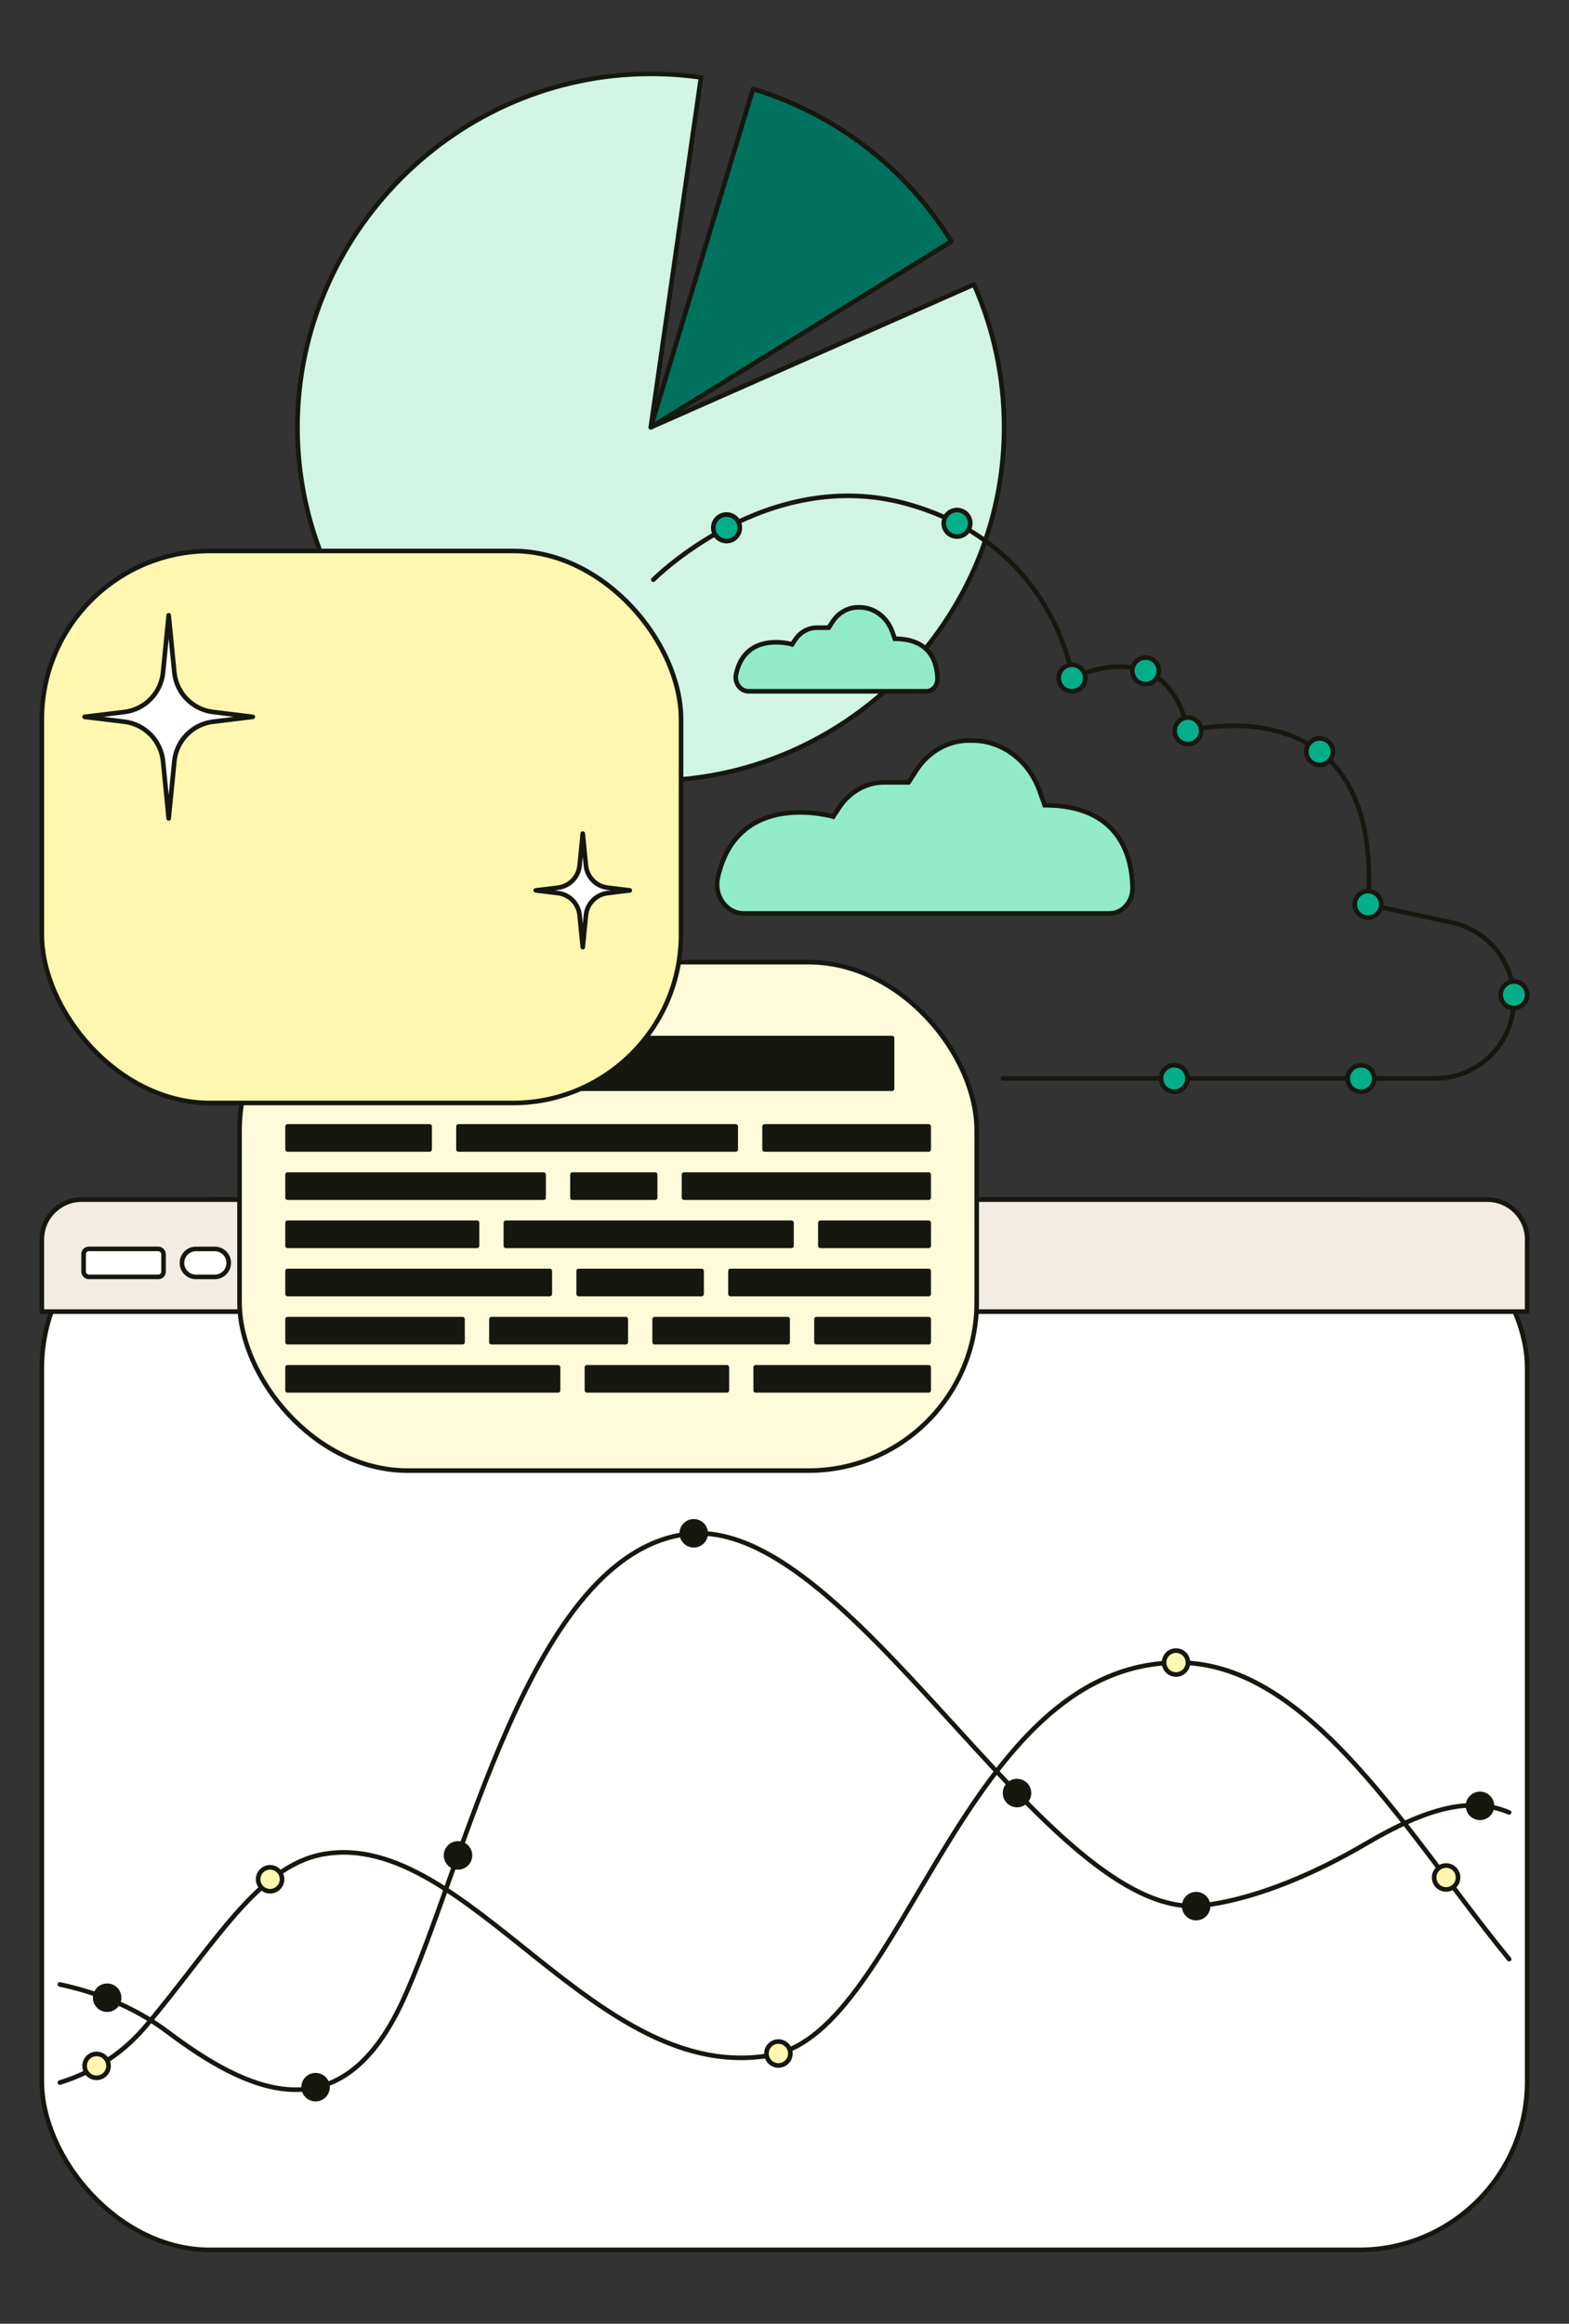 <?xml version="1.0" encoding="UTF-8"?><svg id="Layer_1" xmlns="http://www.w3.org/2000/svg" viewBox="0 0 491 727"><rect x="0" y="0" width="491" height="727" fill="#333333" stroke="none"/><defs><style>.cls-1{fill:#16170f;}.cls-1,.cls-2,.cls-3,.cls-4,.cls-5,.cls-6,.cls-7,.cls-8,.cls-9,.cls-10{stroke:#16170f;stroke-width:1.44px;}.cls-1,.cls-2,.cls-3,.cls-5,.cls-6,.cls-7,.cls-8,.cls-9,.cls-10{stroke-linecap:round;stroke-linejoin:round;}.cls-2{fill:none;}.cls-3{fill:#f3ece4;}.cls-4{fill:#91ebc9;stroke-miterlimit:10;}.cls-5{fill:#fff7af;}.cls-6{fill:#00725d;}.cls-7{fill:#fefbdb;}.cls-8{fill:#05ae8a;}.cls-9{fill:#fff;}.cls-10{fill:#d2f4e5;}</style></defs><rect class="cls-9" x="13.09" y="375.31" width="464.82" height="328.58" rx="52.66" ry="52.66"/><path class="cls-3" d="M465.46,375.31H25.54c-6.88,0-12.45,5.58-12.45,12.45v22.58h464.82v-22.58c0-6.88-5.57-12.45-12.45-12.45Z"/><rect class="cls-9" x="26.16" y="390.72" width="25.02" height="8.76" rx="1.62" ry="1.62"/><path class="cls-9" d="M67.2,399.49h-5.88c-2.42,0-4.38-1.96-4.38-4.38s1.96-4.38,4.38-4.38h5.88c2.42,0,4.38,1.96,4.38,4.38s-1.96,4.38-4.38,4.38Z"/><path class="cls-9" d="M87.61,399.49h-5.88c-2.42,0-4.38-1.96-4.38-4.38s1.96-4.38,4.38-4.38h5.88c2.42,0,4.38,1.96,4.38,4.38s-1.96,4.38-4.38,4.38Z"/><path class="cls-2" d="M18.73,651.54c9.01-2.8,18.71-8.01,26.63-17.35,21.26-25.06,35.14-50.42,55.83-54.1,45.19-8.04,85.35,73.28,140.57,62.78,41.22-7.83,59.49-122.71,127.01-122.71,41.32,0,71.94,54.32,103.5,92.77"/><circle class="cls-5" cx="30.25" cy="646.3" r="3.74" transform="translate(-242.7 59.69) rotate(-22.27)"/><circle class="cls-5" cx="84.52" cy="587.94" r="3.74"/><circle class="cls-5" cx="243.59" cy="642.42" r="3.74" transform="translate(-429.55 779.96) rotate(-80.78)"/><circle class="cls-5" cx="368.03" cy="520.16" r="3.74" transform="translate(-222.77 758.84) rotate(-76.72)"/><circle class="cls-5" cx="452.54" cy="587.38" r="3.74"/><path class="cls-2" d="M18.73,620.84c10.52,2.23,22.79,6.64,33.62,14.77,24.53,18.43,53.8,32.91,73.43-9.08,19.63-41.99,39.95-140.42,89.1-146.59,50.3-6.32,110.41,116.38,158.33,116.38,0,0,20.51.28,54.31-19.56,19.27-11.31,32.81-14.71,44.75-9.73"/><circle class="cls-1" cx="33.53" cy="625.02" r="3.74" transform="translate(-588.84 558.49) rotate(-80.83)"/><circle class="cls-1" cx="98.76" cy="652.98" r="3.74"/><circle class="cls-1" cx="143.33" cy="580.47" r="3.74"/><circle class="cls-1" cx="217.1" cy="479.7" r="3.74"/><circle class="cls-1" cx="318.25" cy="560.93" r="3.74" transform="translate(-286.41 785.23) rotate(-80.78)"/><circle class="cls-1" cx="374.33" cy="596.36" r="3.74" transform="translate(-292.08 823.67) rotate(-76.72)"/><circle class="cls-1" cx="463.15" cy="564.97" r="3.74" transform="translate(-180.95 220.25) rotate(-22.5)"/><path class="cls-10" d="M203.66,133.68l101.14-44.68c6.22,14.07,9.43,29.29,9.43,44.68,0,60.66-49.91,110.57-110.57,110.57s-110.57-49.91-110.57-110.57S143,23.11,203.66,23.11c5.26,0,10.51.37,15.71,1.12l-15.71,109.45Z"/><path class="cls-6" d="M203.66,133.68l31.98-105.85c12.8,3.87,24.8,10.03,35.4,18.17,10.6,8.15,19.64,18.15,26.67,29.53l-94.05,58.14Z"/><rect class="cls-7" x="74.96" y="301.01" width="230.69" height="159.08" rx="52.66" ry="52.66"/><rect class="cls-1" x="101.47" y="324.77" width="177.68" height="15.84"/><rect class="cls-1" x="239.27" y="352.4" width="51.35" height="7.21"/><rect class="cls-1" x="143.48" y="352.4" width="86.75" height="7.21"/><rect class="cls-1" x="89.99" y="352.4" width="44.45" height="7.21"/><rect class="cls-1" x="179.15" y="367.48" width="25.87" height="7.21"/><rect class="cls-1" x="89.99" y="367.48" width="80.12" height="7.21"/><rect class="cls-1" x="214.06" y="367.48" width="76.56" height="7.21"/><rect class="cls-1" x="89.99" y="382.55" width="59.28" height="7.21"/><rect class="cls-1" x="158.31" y="382.55" width="89.38" height="7.21"/><rect class="cls-1" x="256.73" y="382.55" width="33.9" height="7.21"/><rect class="cls-1" x="228.6" y="397.63" width="62.02" height="7.21"/><rect class="cls-1" x="181.09" y="397.63" width="38.46" height="7.21"/><rect class="cls-1" x="89.99" y="397.63" width="82.06" height="7.21"/><rect class="cls-1" x="153.79" y="412.7" width="42.03" height="7.21"/><rect class="cls-1" x="204.86" y="412.7" width="41.61" height="7.21"/><rect class="cls-1" x="89.99" y="412.7" width="54.75" height="7.21"/><rect class="cls-1" x="255.51" y="412.7" width="35.12" height="7.21"/><rect class="cls-1" x="183.68" y="427.77" width="43.78" height="7.21"/><rect class="cls-1" x="89.99" y="427.77" width="84.64" height="7.21"/><rect class="cls-1" x="236.49" y="427.77" width="54.13" height="7.21"/><rect class="cls-5" x="13.09" y="172.37" width="200.03" height="172.71" rx="52.66" ry="52.66"/><path class="cls-9" d="M52.79,192.49l1.77,17.88c.64,6.45,5.67,11.59,12.1,12.38l12.45,1.52-12.45,1.52c-6.43.78-11.46,5.93-12.1,12.38l-1.77,17.88-1.77-17.88c-.64-6.45-5.67-11.59-12.1-12.38l-12.45-1.52,12.45-1.52c6.43-.78,11.46-5.93,12.1-12.38l1.77-17.88Z"/><path class="cls-9" d="M182.37,260.79l.99,10c.36,3.61,3.17,6.49,6.77,6.92l6.96.85-6.96.85c-3.6.44-6.41,3.32-6.77,6.92l-.99,10-.99-10c-.36-3.61-3.17-6.49-6.77-6.92l-6.96-.85,6.96-.85c3.6-.44,6.41-3.32,6.77-6.92l.99-10Z"/><path class="cls-2" d="M204.45,181.37s35.51-35.86,79.3-23.75c46.39,12.82,51.88,54.51,51.88,54.51,0,0,29.18-15.02,36.13,16.49,0,0,61.57-16.01,56.33,54.33l26.22,5.66c11.36,2.45,19.46,12.5,19.46,24.11,0,13.63-11.05,24.67-24.67,24.67h-135.29"/><circle class="cls-8" cx="227.36" cy="165.12" r="4.15"/><circle class="cls-8" cx="299.48" cy="163.72" r="4.15"/><circle class="cls-8" cx="335.46" cy="212.13" r="4.15"/><circle class="cls-8" cx="358.49" cy="209.87" r="4.15"/><circle class="cls-8" cx="371.75" cy="228.63" r="4.15"/><circle class="cls-8" cx="412.96" cy="235.16" r="4.15"/><circle class="cls-8" cx="428.11" cy="282.94" r="4.15"/><circle class="cls-8" cx="473.76" cy="311.21" r="4.15"/><circle class="cls-8" cx="425.88" cy="337.4" r="4.15" transform="translate(24.62 703.74) rotate(-80.78)"/><circle class="cls-8" cx="367.46" cy="337.4" r="4.15"/><path class="cls-4" d="M234.28,216.28h55.59c1.98,0,3.56-1.78,3.51-3.95-.11-4.86-2.07-12.49-13.36-12.49l-.78-2.18c-1.64-4.61-5.71-7.65-10.24-7.65h-.47c-3.19,0-6.19,1.7-8.02,4.55l-1.17,1.81h-3.69c-2.72,0-5.28,1.43-6.87,3.85l-.89,1.36s-14.51-4.3-17.53,9.23c-.62,2.78,1.29,5.47,3.92,5.47Z"/><path class="cls-4" d="M232.72,285.77h114.47c4.08,0,7.34-3.67,7.24-8.13-.22-10.01-4.27-25.72-27.51-25.72l-1.6-4.5c-3.38-9.49-11.75-15.75-21.08-15.75h-.97c-6.58,0-12.74,3.49-16.53,9.36l-2.41,3.74h-7.61c-5.61,0-10.88,2.95-14.14,7.93l-1.84,2.79s-29.88-8.85-36.09,19.01c-1.28,5.73,2.66,11.27,8.06,11.27Z"/></svg>